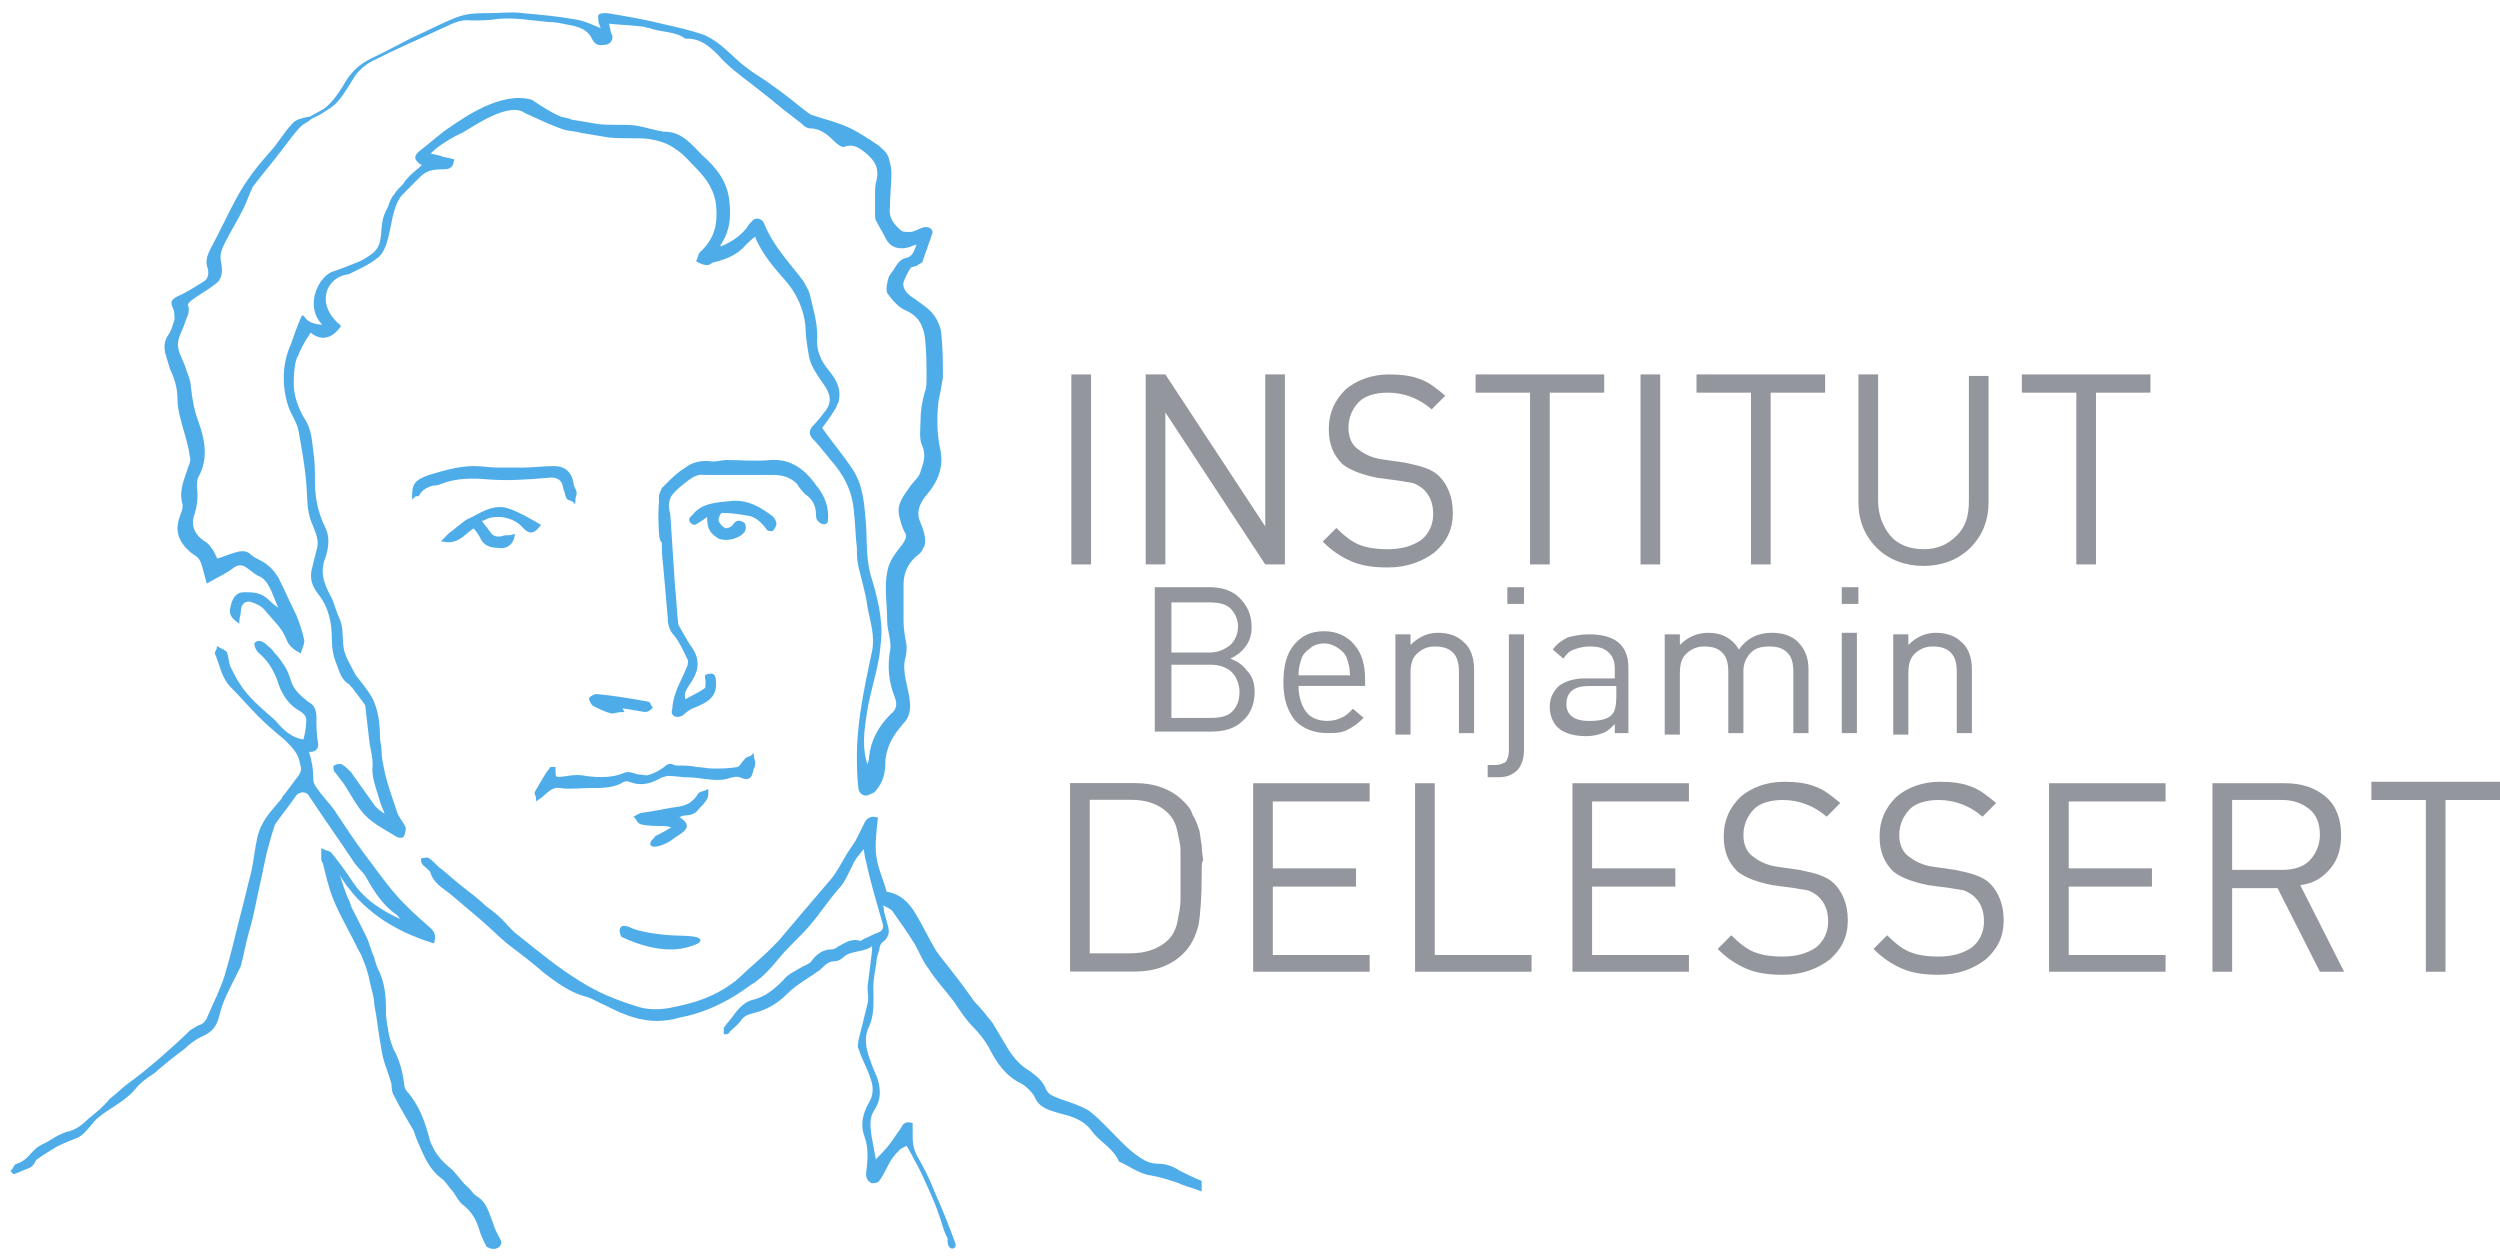 <svg width="181" height="91" viewBox="0 0 181 91" fill="none" xmlns="http://www.w3.org/2000/svg">
<path d="M87.003 63.298C87.003 65.058 86.893 66.269 86.784 66.929C86.565 67.809 86.236 68.47 85.688 69.02C84.812 69.9 83.607 70.341 82.183 70.341H77.472V56.695H82.183C83.607 56.695 84.812 57.135 85.688 58.015C85.907 58.236 86.236 58.566 86.346 59.006C86.565 59.336 86.674 59.666 86.784 59.996C86.893 60.216 86.893 60.657 87.003 61.207C87.003 61.757 87.112 62.087 87.112 62.307C87.003 62.307 87.003 62.747 87.003 63.298ZM85.469 63.298C85.469 62.527 85.469 61.867 85.469 61.537C85.469 61.207 85.359 60.767 85.25 60.216C85.14 59.666 84.921 59.226 84.593 58.896C83.935 58.236 83.059 57.905 81.854 57.905H78.896V69.02H81.854C82.949 69.02 83.935 68.69 84.593 68.03C84.921 67.699 85.14 67.259 85.25 66.709C85.359 66.159 85.469 65.609 85.469 65.168C85.469 64.838 85.469 64.178 85.469 63.298Z" fill="#94969D"/>
<path d="M99.164 70.352H90.728V56.706H99.164V58.027H92.152V62.869H98.178V64.19H92.152V69.142H99.164V70.352Z" fill="#94969D"/>
<path d="M110.886 70.352H102.451V56.706H103.875V69.142H110.886V70.352Z" fill="#94969D"/>
<path d="M122.28 70.352H113.844V56.706H122.28V58.027H115.268V62.869H121.294V64.19H115.268V69.142H122.28V70.352Z" fill="#94969D"/>
<path d="M133.782 66.613C133.782 67.824 133.344 68.704 132.468 69.474C131.591 70.135 130.496 70.575 129.072 70.575C128.086 70.575 127.209 70.465 126.442 70.135C125.675 69.804 125.018 69.364 124.361 68.704L125.347 67.713C125.895 68.264 126.442 68.704 126.99 68.924C127.538 69.144 128.195 69.254 129.072 69.254C130.058 69.254 130.824 69.034 131.482 68.594C132.03 68.154 132.358 67.493 132.358 66.723C132.358 65.953 132.139 65.403 131.701 64.962C131.482 64.742 131.263 64.632 131.044 64.522C130.824 64.412 130.496 64.412 129.948 64.302L128.305 64.082C127.209 63.862 126.333 63.532 125.785 63.092C125.128 62.431 124.799 61.661 124.799 60.56C124.799 59.35 125.237 58.47 126.004 57.699C126.771 57.039 127.867 56.599 129.181 56.599C130.058 56.599 130.824 56.709 131.372 56.929C132.03 57.149 132.577 57.589 133.235 58.139L132.249 59.13C131.372 58.36 130.277 57.919 129.072 57.919C128.195 57.919 127.428 58.139 126.99 58.58C126.552 59.02 126.223 59.68 126.223 60.45C126.223 61.111 126.442 61.661 126.881 61.991C127.319 62.321 127.867 62.651 128.743 62.761L130.277 62.981C131.372 63.202 132.249 63.422 132.796 63.972C133.344 64.522 133.782 65.403 133.782 66.613Z" fill="#94969D"/>
<path d="M145.066 66.613C145.066 67.824 144.627 68.704 143.751 69.474C142.875 70.135 141.779 70.575 140.355 70.575C139.369 70.575 138.492 70.465 137.726 70.135C136.959 69.804 136.301 69.364 135.644 68.704L136.63 67.713C137.178 68.264 137.726 68.704 138.273 68.924C138.821 69.144 139.478 69.254 140.355 69.254C141.341 69.254 142.108 69.034 142.765 68.594C143.313 68.154 143.641 67.493 143.641 66.723C143.641 65.953 143.422 65.403 142.984 64.962C142.765 64.742 142.546 64.632 142.327 64.522C142.108 64.412 141.779 64.412 141.231 64.302L139.588 64.082C138.492 63.862 137.616 63.532 137.068 63.092C136.411 62.431 136.082 61.661 136.082 60.56C136.082 59.35 136.52 58.47 137.287 57.699C138.054 57.039 139.15 56.599 140.464 56.599C141.341 56.599 142.108 56.709 142.655 56.929C143.313 57.149 143.861 57.589 144.518 58.139L143.532 59.13C142.655 58.36 141.56 57.919 140.355 57.919C139.478 57.919 138.712 58.139 138.273 58.58C137.835 59.02 137.506 59.68 137.506 60.45C137.506 61.111 137.726 61.661 138.164 61.991C138.602 62.321 139.15 62.651 140.026 62.761L141.56 62.981C142.655 63.202 143.532 63.422 144.08 63.972C144.627 64.522 145.066 65.403 145.066 66.613Z" fill="#94969D"/>
<path d="M156.788 70.352H148.352V56.706H156.788V58.027H149.776V62.869H155.802V64.19H149.776V69.142H156.788V70.352Z" fill="#94969D"/>
<path d="M169.714 70.352H167.961L164.894 64.3H161.607V70.352H160.183V56.706H165.442C166.647 56.706 167.633 57.037 168.4 57.697C169.166 58.357 169.495 59.348 169.495 60.448C169.495 61.438 169.276 62.209 168.728 62.869C168.181 63.529 167.523 63.97 166.537 64.08L169.714 70.352ZM167.195 62.319C167.633 61.879 167.961 61.218 167.961 60.448C167.961 59.678 167.742 59.017 167.195 58.577C166.647 58.137 165.989 57.917 165.223 57.917H161.607V62.979H165.223C166.099 62.979 166.756 62.759 167.195 62.319Z" fill="#94969D"/>
<path d="M181 57.919H177.056V70.355H175.632V57.919H171.688V56.599H181V57.919Z" fill="#94969D"/>
<path d="M78.991 40.865H77.567V27.109H78.991V40.865Z" fill="#94969D"/>
<path d="M93.028 40.864H91.603L84.373 29.859V40.864H82.949V27.108H84.373L91.603 38.112V27.108H93.028V40.864Z" fill="#94969D"/>
<path d="M105.187 37.122C105.187 38.333 104.749 39.213 103.873 39.983C102.996 40.644 101.901 41.084 100.476 41.084C99.49 41.084 98.614 40.974 97.847 40.644C97.08 40.313 96.423 39.873 95.766 39.213L96.752 38.223C97.299 38.773 97.847 39.213 98.395 39.433C98.943 39.653 99.6 39.763 100.476 39.763C101.462 39.763 102.229 39.543 102.887 39.103C103.434 38.663 103.763 38.002 103.763 37.232C103.763 36.462 103.544 35.912 103.106 35.471C102.887 35.251 102.667 35.141 102.448 35.031C102.229 34.921 101.901 34.921 101.353 34.811L99.71 34.591C98.614 34.371 97.738 34.041 97.19 33.601C96.532 32.94 96.204 32.17 96.204 31.07C96.204 29.859 96.642 28.979 97.409 28.208C98.176 27.548 99.271 27.108 100.586 27.108C101.462 27.108 102.229 27.218 102.777 27.438C103.434 27.658 103.982 28.098 104.639 28.649L103.653 29.639C102.777 28.869 101.682 28.428 100.476 28.428C99.6 28.428 98.833 28.649 98.395 29.089C97.957 29.529 97.628 30.189 97.628 30.959C97.628 31.62 97.847 32.17 98.285 32.5C98.724 32.83 99.271 33.16 100.148 33.27L101.682 33.491C102.777 33.711 103.653 33.931 104.201 34.481C104.749 35.031 105.187 35.912 105.187 37.122Z" fill="#94969D"/>
<path d="M116.145 28.428H112.201V40.864H110.776V28.428H106.833V27.108H116.145V28.428Z" fill="#94969D"/>
<path d="M120.199 40.864H118.774V27.108H120.199V40.864Z" fill="#94969D"/>
<path d="M132.139 28.428H128.195V40.864H126.771V28.428H122.827V27.108H132.139V28.428Z" fill="#94969D"/>
<path d="M143.971 36.352C143.971 37.672 143.533 38.773 142.657 39.653C141.78 40.533 140.575 40.974 139.261 40.974C137.946 40.974 136.741 40.533 135.864 39.653C134.988 38.773 134.55 37.672 134.55 36.352V27.108H135.974V36.242C135.974 37.232 136.303 38.112 136.85 38.773C137.398 39.433 138.275 39.763 139.261 39.763C140.247 39.763 141.013 39.433 141.671 38.773C142.328 38.112 142.547 37.342 142.547 36.242V27.218H143.971V36.352Z" fill="#94969D"/>
<path d="M155.693 28.428H151.749V40.864H150.325V28.428H146.381V27.108H155.693V28.428Z" fill="#94969D"/>
<path d="M90.836 50.106C90.836 50.986 90.507 51.756 89.96 52.197C89.412 52.747 88.645 52.967 87.659 52.967H83.606V42.513H87.549C88.426 42.513 89.193 42.733 89.74 43.283C90.288 43.833 90.617 44.493 90.617 45.374C90.617 45.924 90.507 46.364 90.179 46.804C89.85 47.244 89.521 47.465 89.083 47.685C89.631 47.905 89.96 48.125 90.288 48.565C90.726 49.005 90.836 49.555 90.836 50.106ZM89.083 46.694C89.412 46.364 89.631 45.924 89.631 45.374C89.631 44.823 89.412 44.383 89.083 44.053C88.754 43.723 88.207 43.613 87.549 43.613H84.811V47.244H87.549C88.207 47.244 88.645 47.024 89.083 46.694ZM89.193 51.536C89.521 51.206 89.74 50.766 89.74 50.106C89.74 49.555 89.521 49.005 89.193 48.675C88.864 48.345 88.316 48.125 87.659 48.125H84.811V51.976H87.659C88.316 51.976 88.864 51.866 89.193 51.536Z" fill="#94969D"/>
<path d="M98.833 49.663H94.013C94.013 50.433 94.232 51.093 94.561 51.533C94.889 51.974 95.437 52.194 96.094 52.194C96.533 52.194 96.861 52.084 97.081 51.974C97.409 51.864 97.628 51.643 97.957 51.313L98.724 51.974C98.286 52.414 97.957 52.634 97.519 52.854C97.081 53.074 96.642 53.074 96.094 53.074C95.109 53.074 94.342 52.744 93.794 52.194C93.246 51.533 92.918 50.653 92.918 49.443C92.918 48.232 93.137 47.352 93.684 46.691C94.232 46.031 94.889 45.701 95.875 45.701C96.752 45.701 97.519 46.031 98.067 46.691C98.614 47.352 98.833 48.122 98.833 49.222V49.663ZM97.738 48.892C97.738 48.342 97.628 48.012 97.519 47.682C97.409 47.352 97.19 47.132 96.861 46.911C96.533 46.691 96.204 46.581 95.875 46.581C95.547 46.581 95.109 46.691 94.889 46.911C94.561 47.132 94.342 47.352 94.232 47.682C94.123 48.012 94.013 48.342 94.013 48.892H97.738Z" fill="#94969D"/>
<path d="M106.723 53.077H105.627V48.675C105.627 48.015 105.518 47.575 105.189 47.244C104.86 46.914 104.422 46.804 103.874 46.804C103.326 46.804 102.888 47.024 102.56 47.354C102.231 47.684 102.121 48.125 102.121 48.785V53.187H101.026V45.924H102.121V46.694C102.669 46.144 103.326 45.814 104.093 45.814C104.86 45.814 105.518 46.034 105.956 46.474C106.504 46.914 106.723 47.684 106.723 48.455V53.077Z" fill="#94969D"/>
<path d="M110.337 54.287C110.337 54.838 110.228 55.278 109.899 55.718C109.57 56.048 109.132 56.268 108.584 56.268H107.708V55.388H108.256C108.584 55.388 108.804 55.278 109.023 55.168C109.132 54.948 109.242 54.728 109.242 54.397V45.924H110.337V54.287ZM110.337 43.723H109.132V42.513H110.337V43.723Z" fill="#94969D"/>
<path d="M118.007 53.078H116.911V52.417C116.583 52.747 116.364 52.968 116.035 53.078C115.706 53.188 115.378 53.298 114.83 53.298C113.954 53.298 113.187 53.078 112.748 52.637C112.42 52.307 112.201 51.757 112.201 51.207C112.201 50.547 112.42 50.106 112.858 49.666C113.296 49.336 113.954 49.116 114.72 49.116H116.911V48.456C116.911 47.905 116.802 47.575 116.473 47.245C116.145 46.915 115.706 46.805 115.049 46.805C114.611 46.805 114.282 46.915 113.954 47.025C113.625 47.135 113.406 47.355 113.187 47.685L112.42 47.025C112.748 46.585 113.077 46.365 113.515 46.145C113.954 46.035 114.392 45.925 115.049 45.925C116.911 45.925 117.897 46.695 117.897 48.346V53.078H118.007ZM117.021 50.437V49.666H115.049C113.954 49.666 113.406 50.106 113.406 50.987C113.406 51.757 113.954 52.197 115.049 52.197C115.816 52.197 116.364 52.087 116.692 51.757C116.911 51.537 117.021 51.097 117.021 50.437Z" fill="#94969D"/>
<path d="M130.934 53.077H129.838V48.675C129.838 48.015 129.729 47.575 129.4 47.244C129.072 46.914 128.633 46.804 128.086 46.804C127.538 46.804 127.1 46.914 126.771 47.244C126.442 47.575 126.223 48.015 126.223 48.565V53.077H125.128V48.675C125.128 48.015 125.018 47.575 124.689 47.244C124.361 46.914 123.923 46.804 123.375 46.804C122.827 46.804 122.389 47.024 122.06 47.354C121.731 47.684 121.622 48.125 121.622 48.785V53.187H120.526V45.924H121.622V46.694C122.17 46.144 122.827 45.814 123.703 45.814C124.689 45.814 125.456 46.254 125.894 47.024C126.442 46.254 127.209 45.814 128.305 45.814C129.072 45.814 129.729 46.034 130.167 46.474C130.715 47.024 130.934 47.684 130.934 48.455V53.077Z" fill="#94969D"/>
<path d="M134.548 43.723H133.343V42.513H134.548V43.723ZM134.439 53.077H133.343V45.814H134.439V53.077Z" fill="#94969D"/>
<path d="M142.766 53.077H141.671V48.675C141.671 48.015 141.561 47.575 141.232 47.244C140.904 46.914 140.465 46.804 139.918 46.804C139.37 46.804 138.932 47.024 138.603 47.354C138.274 47.684 138.165 48.125 138.165 48.785V53.187H137.069V45.924H138.165V46.694C138.713 46.144 139.37 45.814 140.137 45.814C140.904 45.814 141.561 46.034 141.999 46.474C142.547 46.914 142.766 47.684 142.766 48.455V53.077Z" fill="#94969D"/>
<path d="M21.167 24.929C20.51 26.36 20.51 27.9 20.948 29.331C21.167 29.991 21.605 30.541 21.715 31.201C21.934 32.412 22.153 33.623 22.263 34.833C22.372 35.934 22.263 36.924 22.701 37.914C22.92 38.465 23.249 39.125 23.03 39.785C22.92 40.225 22.811 40.666 22.701 41.106C22.482 41.876 22.701 42.426 23.139 42.977C23.906 43.967 24.125 45.067 24.125 46.278C24.125 46.938 24.235 47.488 24.454 48.039C24.673 48.589 24.782 49.139 25.33 49.469C25.44 49.469 25.44 49.689 25.549 49.689C25.768 50.019 25.988 50.239 26.207 50.57C26.316 50.68 26.426 50.9 26.535 51.01C26.645 52 26.755 52.881 26.864 53.871C26.974 54.421 27.083 54.861 27.083 55.412C26.974 56.182 27.302 56.952 27.521 57.723C27.631 58.163 27.85 58.603 27.96 58.933L27.85 59.043C27.521 58.823 27.193 58.603 26.974 58.273C26.426 57.502 25.878 56.732 25.33 55.962C25.111 55.742 24.892 55.522 24.673 55.412C24.563 55.412 24.344 55.412 24.235 55.522C24.235 55.522 24.235 55.852 24.344 55.852C24.563 56.182 24.782 56.402 25.002 56.732C25.44 57.392 25.768 58.053 26.207 58.603C26.864 59.483 27.85 59.924 28.726 60.474C28.836 60.584 29.165 60.584 29.165 60.474C29.274 60.254 29.274 60.034 29.274 59.924C29.055 59.483 28.726 59.153 28.617 58.713C28.288 57.723 27.96 56.842 27.74 55.852C27.631 55.302 27.521 54.861 27.521 54.311C27.521 53.981 27.412 53.651 27.412 53.431C27.412 52.44 27.302 51.45 26.864 50.57C26.535 50.019 26.097 49.469 25.659 48.919C25.33 48.259 24.892 47.598 24.782 46.938C24.673 46.168 24.782 45.398 24.454 44.737C24.235 44.297 24.125 43.747 23.906 43.307C23.358 42.316 23.03 41.436 23.468 40.335C23.687 39.675 23.797 38.905 23.468 38.245C22.92 37.144 22.701 36.044 22.701 34.833C22.701 34.173 22.701 33.403 22.591 32.742C22.482 31.972 22.482 31.091 21.934 30.321C21.496 29.551 21.167 28.671 21.167 27.79C21.167 26.8 21.277 26.029 21.496 25.699C21.825 24.819 22.482 23.939 22.482 23.939C23.687 25.039 24.563 23.608 24.563 23.608C22.701 22.068 23.468 19.977 25.221 19.757C25.878 19.427 26.645 19.096 27.193 18.656C28.398 17.886 27.96 15.025 29.165 13.924C29.603 13.484 29.931 13.154 30.37 12.714C30.808 12.274 31.356 12.164 31.904 12.164C32.451 12.164 32.67 12.164 32.78 11.613C32.451 11.503 32.123 11.503 31.904 11.393C31.575 11.283 31.356 11.283 31.027 11.173C31.356 10.623 32.889 9.743 33.437 9.522C34.204 9.082 36.833 7.211 38.038 8.092C39.024 8.532 39.901 8.972 40.887 9.302C41.325 9.412 41.763 9.412 42.092 9.522C42.749 9.633 43.407 9.743 44.064 9.853C45.05 9.963 46.036 9.853 47.022 9.963C47.679 10.073 48.446 10.293 48.994 10.733C49.542 11.063 49.98 11.613 50.418 12.053C51.185 12.824 51.842 13.704 51.952 14.915C52.061 16.235 51.842 17.336 50.747 18.326C50.637 18.436 50.637 18.656 50.528 18.876C50.747 18.986 50.966 19.096 51.185 19.096C51.404 19.096 51.514 18.876 51.733 18.876C52.609 18.656 53.376 18.326 53.924 17.666C54.143 17.446 54.362 17.226 54.691 17.006C54.8 17.116 54.8 17.116 54.8 17.226C55.348 18.436 56.115 19.317 56.991 20.307C57.758 21.187 58.306 22.398 58.415 23.608C58.415 24.269 58.525 24.929 58.635 25.589C58.744 26.47 59.292 27.13 59.73 27.79C60.278 28.56 60.278 29.111 59.949 29.661C59.62 30.101 59.292 30.541 58.854 30.981C58.744 31.201 58.635 31.312 58.854 31.642C59.292 32.082 59.73 32.632 60.168 33.182C61.154 34.283 61.812 35.493 61.921 37.034C62.031 37.914 62.031 38.795 62.14 39.675C62.14 40.115 62.14 40.556 62.25 40.996C62.469 41.986 62.797 42.977 62.907 43.967C63.126 45.067 63.455 46.058 63.236 47.158C62.907 48.699 62.578 50.239 62.359 51.78C62.25 52.66 62.14 53.651 62.14 54.531C62.14 55.412 62.14 56.182 62.25 57.062C62.25 57.282 62.469 57.502 62.688 57.502C62.797 57.502 63.017 57.392 63.236 57.282C63.893 56.622 64.003 55.852 64.003 55.081C64.112 53.871 64.66 53.101 65.317 52.33C65.755 51.89 65.865 51.34 65.755 50.68C65.646 49.689 65.208 48.699 65.427 47.708C65.536 47.378 65.536 47.048 65.536 46.718C65.427 46.168 65.317 45.508 65.317 44.957C65.317 44.077 65.317 43.197 65.317 42.316C65.317 41.326 65.755 40.556 66.522 40.005C66.632 39.895 66.741 39.675 66.851 39.455C66.961 38.905 66.741 38.355 66.522 37.804C66.194 37.034 66.522 36.374 66.961 35.824C67.837 34.833 68.275 33.733 67.947 32.412C67.727 31.312 67.727 30.211 67.837 29.111C67.947 28.56 68.056 28.01 68.166 27.35C68.166 26.36 68.166 25.259 68.056 24.269C68.056 23.828 67.837 23.278 67.508 22.838C67.18 22.398 66.632 22.068 66.194 21.738C65.646 21.407 65.208 20.967 65.317 20.417C65.427 20.087 65.646 19.647 65.865 19.317C65.975 19.206 66.303 19.206 66.413 19.096C66.522 18.986 66.742 18.986 66.742 18.766C66.961 18.106 67.18 17.556 67.399 16.895C67.508 16.675 67.18 16.455 66.851 16.565C66.522 16.675 66.194 16.895 65.865 16.895C65.646 16.895 65.317 16.895 65.208 16.785C64.66 16.345 64.222 15.795 64.331 15.025C64.331 14.144 64.441 13.264 64.441 12.494C64.441 12.164 64.331 11.723 64.222 11.393C64.112 11.063 63.783 10.843 63.564 10.623C62.907 10.183 62.25 9.743 61.592 9.412C60.716 8.972 59.73 8.752 58.744 8.422C58.635 8.422 58.635 8.312 58.525 8.312C57.648 7.652 56.772 6.881 55.786 6.221C55.238 5.781 54.581 5.451 54.033 5.011C53.266 4.46 52.609 3.69 51.842 3.14C51.514 2.92 51.185 2.7 50.856 2.59C49.87 2.259 48.884 2.039 47.898 1.819C46.584 1.489 45.269 1.269 43.954 1.049C43.735 1.049 43.407 1.049 43.407 1.159C43.407 1.379 43.407 1.599 43.516 1.819C43.516 1.929 43.626 2.039 43.735 2.259C42.968 1.929 42.311 1.599 41.544 1.489C40.339 1.269 39.024 1.159 37.819 1.049C37.053 0.939 36.286 1.049 35.519 1.049C34.752 1.049 33.985 1.049 33.328 1.269C32.342 1.599 31.356 2.149 30.37 2.59C29.165 3.14 28.069 3.8 26.864 4.35C26.207 4.68 25.659 5.121 25.221 5.781C24.673 6.661 24.125 7.652 23.139 8.202C22.92 8.312 22.701 8.422 22.482 8.532C21.825 8.642 21.496 8.752 21.277 8.972C20.619 9.633 20.181 10.513 19.524 11.173C18.648 12.164 17.881 13.154 17.223 14.364C16.566 15.575 16.018 16.785 15.361 17.996C15.142 18.436 14.923 18.876 15.142 19.427C15.251 19.867 15.142 20.307 14.704 20.527C14.156 20.857 13.498 21.297 12.951 21.517C12.512 21.738 12.403 21.848 12.622 22.288C12.732 22.508 12.732 22.838 12.732 23.168C12.622 23.498 12.512 23.939 12.293 24.269C11.965 24.709 11.965 25.149 12.074 25.589C12.184 25.919 12.293 26.36 12.403 26.69C12.732 27.35 12.951 28.12 12.951 28.891C12.951 29.441 13.06 29.881 13.17 30.321C13.389 31.201 13.718 32.082 13.827 32.962C13.937 33.292 13.827 33.623 13.718 33.843C13.498 34.613 13.06 35.383 13.279 36.374C13.389 36.594 13.279 37.034 13.17 37.254C12.841 38.134 12.841 38.795 13.498 39.565C13.718 39.785 13.937 40.005 14.156 40.115C14.485 40.335 14.594 40.555 14.704 40.886C14.813 41.326 14.923 41.656 15.032 42.096C15.799 41.656 16.347 41.436 16.895 40.996C17.223 40.776 17.552 40.776 17.881 40.996C18.209 41.216 18.538 41.546 18.867 41.656C19.305 41.876 19.524 42.316 19.743 42.756C19.962 43.307 20.181 43.857 20.4 44.297C20.51 44.517 20.619 44.737 20.729 44.847C20.839 44.737 20.839 44.737 20.948 44.627C20.4 44.297 19.853 43.967 19.414 43.527C18.867 42.977 18.319 42.977 17.662 42.977C17.114 42.977 16.895 43.417 16.785 43.967C16.676 44.407 16.785 44.627 17.223 44.957C17.223 44.737 17.333 44.517 17.333 44.297C17.333 43.637 17.771 43.307 18.319 43.527C18.648 43.637 19.086 43.857 19.305 44.187C19.853 44.847 20.51 45.398 20.839 46.278C20.948 46.608 21.277 46.938 21.715 47.158C21.825 46.828 21.934 46.608 21.934 46.388C21.825 45.838 21.605 45.177 21.386 44.627C20.948 43.747 20.51 42.756 20.072 41.876C19.853 41.546 19.634 41.216 19.305 40.996C18.976 40.666 18.428 40.556 18.1 40.225C17.771 39.895 17.333 40.005 17.004 40.115C16.566 40.225 16.128 40.445 15.69 40.556C15.47 40.225 15.47 40.005 15.251 39.785C15.142 39.565 14.923 39.345 14.704 39.235C14.046 38.795 13.718 38.134 13.937 37.364C14.156 36.704 14.265 36.044 14.156 35.273C14.156 35.053 14.156 34.723 14.265 34.503C15.032 33.182 14.704 31.752 14.265 30.541C13.937 29.661 13.827 28.891 13.718 28.01C13.718 27.57 13.498 27.13 13.389 26.8C13.279 26.36 12.951 25.809 12.841 25.369C12.622 24.599 13.06 24.049 13.279 23.388C13.389 22.948 13.718 22.618 13.498 22.068C13.498 21.958 13.608 21.848 13.718 21.738C14.265 21.297 14.923 20.967 15.47 20.527C16.018 20.197 16.018 19.647 15.909 18.986C15.799 18.546 15.909 18.106 16.128 17.666C16.566 16.785 17.114 15.905 17.552 15.025C17.771 14.585 17.99 13.924 18.209 13.484C18.867 12.604 19.634 11.723 20.291 10.843C20.729 10.293 21.167 9.633 21.715 9.082C21.934 8.862 22.263 8.752 22.482 8.532C23.03 8.202 23.797 7.872 24.235 7.432C24.782 6.881 25.111 6.221 25.549 5.561C25.878 5.011 26.426 4.57 27.083 4.24C28.617 3.47 30.151 2.81 31.794 2.039C32.561 1.709 33.218 1.269 34.094 1.379C34.752 1.379 35.409 1.379 36.066 1.269C37.272 1.159 38.477 1.379 39.682 1.489C40.23 1.489 40.668 1.599 41.215 1.709C41.873 1.819 42.53 2.039 42.859 2.59C43.188 3.36 43.516 3.14 43.845 3.14C44.064 3.14 44.393 2.81 44.173 2.48C44.064 2.149 44.064 1.929 43.954 1.599C44.831 1.709 45.598 1.709 46.474 1.819C46.693 1.819 46.803 1.929 47.022 1.929C47.898 2.259 48.884 2.149 49.651 2.7H49.761C50.747 2.7 51.404 3.25 52.061 3.91C52.719 4.68 53.595 5.341 54.471 6.001C55.019 6.441 55.458 6.771 56.005 7.211C56.224 7.432 56.443 7.542 56.663 7.762C57.101 8.092 57.648 8.532 58.087 8.862C58.196 8.972 58.415 9.192 58.635 9.192C59.401 9.192 59.949 9.633 60.497 10.183C60.716 10.403 61.045 10.623 61.154 10.513C61.812 10.293 62.25 10.623 62.688 10.953C63.345 11.503 63.783 12.053 63.564 13.044C63.455 13.374 63.455 13.704 63.455 14.144C63.455 14.585 63.455 15.025 63.455 15.465C63.455 15.685 63.455 15.905 63.564 16.015C63.783 16.455 64.003 16.785 64.222 17.226C64.55 17.886 65.208 17.996 65.865 17.776C66.084 17.666 66.194 17.666 66.522 17.556C66.303 18.106 66.194 18.656 65.646 18.766C65.208 18.876 65.098 19.096 64.879 19.427C64.769 19.647 64.55 19.867 64.441 20.087C64.331 20.417 64.222 20.967 64.331 21.187C64.66 21.628 65.098 22.178 65.646 22.398C66.632 22.838 66.961 23.608 67.07 24.489C67.18 25.479 67.18 26.36 67.18 27.35C67.18 27.68 67.18 28.12 67.07 28.34C66.851 29.111 66.742 29.771 66.742 30.541C66.742 31.091 66.632 31.752 66.851 32.192C67.18 32.962 66.961 33.513 66.742 34.173C66.632 34.613 66.194 34.943 65.975 35.273C65.536 35.934 64.989 36.484 65.208 37.364C65.317 37.804 65.427 38.245 65.646 38.575C65.755 38.905 65.646 39.125 65.427 39.455C64.989 40.005 64.441 40.666 64.331 41.436C64.112 42.536 64.331 43.747 64.331 44.957C64.331 45.618 64.66 46.388 64.55 47.048C64.331 48.259 64.441 49.359 64.879 50.46C65.098 51.01 64.989 51.45 64.55 51.78C63.674 52.66 63.126 53.651 63.017 54.861C63.017 55.081 62.907 55.302 62.797 55.632C62.25 54.201 62.469 52.881 62.688 51.45C62.907 50.13 63.345 48.809 63.564 47.488C63.674 46.608 63.783 45.728 63.674 44.957C63.564 43.747 63.236 42.646 62.907 41.546C62.578 40.225 62.688 38.905 62.578 37.694C62.469 36.374 62.359 35.053 61.592 33.953C60.935 32.962 60.168 32.082 59.401 30.981C59.73 30.541 60.059 30.101 60.387 29.551C60.497 29.441 60.497 29.221 60.606 29.111C60.826 28.23 60.497 27.57 59.949 26.91C59.292 26.139 58.963 25.259 59.073 24.379C59.073 23.278 58.744 22.288 58.525 21.297C58.415 20.967 58.196 20.637 58.087 20.417C57.101 19.096 55.896 17.886 55.238 16.235C55.129 15.905 54.691 15.795 54.471 16.125C54.362 16.235 54.252 16.345 54.143 16.565C53.595 17.226 52.938 17.666 52.061 17.996C52.061 17.776 52.061 17.666 52.171 17.556C52.719 16.675 52.828 15.795 52.719 14.695C52.609 13.154 51.733 12.164 50.747 11.283C49.98 10.513 49.322 9.633 48.117 9.633C48.117 9.633 48.117 9.633 48.008 9.633C47.35 9.522 46.693 9.302 46.036 9.192C45.159 9.082 44.173 9.192 43.297 9.082C42.64 8.972 41.982 8.862 41.325 8.752C41.215 8.642 40.887 8.642 40.558 8.532C39.791 8.202 39.134 7.762 38.477 7.322C36.286 6.661 33.437 8.752 32.78 9.192C31.904 9.743 31.246 10.403 30.37 11.063C30.041 11.393 30.151 11.503 30.37 11.723C30.479 11.833 30.589 11.833 30.698 11.944C30.37 12.274 30.041 12.494 29.822 12.714C29.603 12.934 29.384 13.154 29.274 13.374C29.055 13.594 28.726 13.924 28.617 14.144C28.398 14.364 28.288 14.695 28.179 15.025C27.302 16.455 28.179 17.666 26.864 18.546C26.535 18.766 26.207 18.986 25.878 19.096C25.33 19.317 24.782 19.537 24.125 19.757C23.139 20.087 22.044 22.288 23.577 23.608C23.577 23.608 22.372 23.718 21.934 22.948C21.934 22.838 21.496 23.939 21.167 24.929Z" fill="#4EADE9" stroke="#4EADE9" stroke-width="0.2"/>
<path d="M69.043 89.966C68.605 88.756 68.167 87.656 67.619 86.445C67.291 85.565 66.853 84.684 66.414 83.914C66.086 83.364 65.976 82.924 65.976 82.263C65.976 81.933 65.976 81.713 65.976 81.383C65.538 81.273 65.428 81.493 65.319 81.713C65.1 82.043 64.771 82.483 64.552 82.814C64.223 83.254 63.895 83.584 63.566 83.914C63.456 84.024 63.456 84.134 63.347 84.134C63.237 83.584 63.128 82.924 63.018 82.373C62.908 81.603 62.799 80.943 63.237 80.282C63.675 79.622 63.675 78.962 63.456 78.192C63.347 77.861 63.128 77.421 63.018 77.091C62.689 76.211 62.361 75.33 62.799 74.34C63.237 73.46 63.128 72.469 63.128 71.479C63.128 70.928 63.237 70.378 63.347 69.718C63.347 69.388 63.456 69.058 63.566 68.728C63.566 68.507 63.675 68.287 63.785 68.177C64.114 67.957 64.333 67.627 64.223 67.187C64.114 66.747 64.004 66.417 63.895 65.977C63.895 65.866 63.895 65.646 63.785 65.536L63.895 65.426C64.114 65.536 64.442 65.646 64.661 65.866C65.209 66.637 65.757 67.407 66.305 68.287C66.633 68.838 66.853 69.498 67.291 70.048C67.838 70.928 68.496 71.589 69.153 72.469C69.591 73.129 70.029 73.79 70.577 74.34C71.016 74.78 71.344 75.22 71.673 75.771C72.221 76.871 72.878 77.861 74.083 78.412C74.412 78.632 74.74 78.962 74.959 79.292C75.288 80.172 76.055 80.282 76.712 80.503C77.589 80.723 78.465 80.943 79.122 81.823C79.67 82.593 80.656 83.034 81.094 84.024C81.861 84.354 82.519 84.904 83.395 85.014C84.052 85.124 84.71 85.345 85.367 85.565C85.805 85.785 86.353 85.895 86.901 86.115V85.565C86.353 85.345 85.915 85.124 85.477 84.904C84.929 84.574 84.49 84.354 83.833 84.354C83.285 84.354 82.847 84.134 82.519 83.914C81.642 83.364 80.875 82.483 80.108 81.713C79.67 81.273 79.232 80.833 78.794 80.503C78.246 80.172 77.589 79.952 76.931 79.732C76.384 79.512 75.836 79.402 75.617 78.852C75.398 78.302 74.959 77.972 74.521 77.641C73.754 77.201 73.207 76.541 72.768 75.771C72.44 75.22 72.111 74.67 71.782 74.12C71.344 73.57 70.906 73.019 70.468 72.579C69.701 71.479 68.934 70.488 68.058 69.388C67.948 69.278 67.838 69.058 67.729 68.948C67.181 68.067 66.743 67.077 66.195 66.197C65.757 65.426 65.1 64.766 64.114 64.656C63.895 63.776 63.456 62.895 63.347 62.015C63.237 61.134 63.347 60.254 63.456 59.264C63.018 59.154 62.799 59.374 62.689 59.594C62.47 60.034 62.251 60.474 62.032 60.914C61.813 61.245 61.594 61.575 61.375 61.905C61.046 62.455 60.718 63.115 60.279 63.666C59.622 64.436 58.965 65.206 58.307 65.977C57.65 66.747 57.102 67.407 56.445 68.177C56.116 68.507 55.897 68.728 55.569 69.058C55.24 69.388 53.268 71.039 53.049 71.479C53.596 71.809 53.268 71.589 54.144 71.259C55.021 70.928 55.897 69.828 56.445 69.168C57.102 68.397 57.869 67.737 58.526 66.967C59.293 66.087 59.841 65.206 60.608 64.326C61.046 63.886 61.265 63.335 61.594 62.675C61.813 62.125 62.251 61.685 62.58 61.245C62.689 61.685 62.689 62.015 62.799 62.345C63.128 63.886 63.566 65.316 64.004 66.857C64.114 67.297 63.895 67.517 63.566 67.627C63.237 67.737 62.908 67.957 62.58 68.067C62.47 68.177 62.251 68.287 62.142 68.177C61.594 68.067 61.156 68.397 60.718 68.618C60.608 68.728 60.389 68.838 60.17 68.838C59.622 68.838 59.184 69.168 58.855 69.608C58.745 69.828 58.417 69.938 58.198 70.048C57.65 70.378 57.102 70.598 56.774 71.039C56.116 71.699 55.459 72.249 54.583 72.469C54.035 72.579 53.596 73.019 53.268 73.46C53.049 73.79 52.72 74.12 52.501 74.45C52.501 74.56 52.501 74.67 52.501 74.78C52.611 74.78 52.72 74.78 52.72 74.67C53.049 74.34 53.377 74.12 53.596 73.79C53.816 73.46 54.144 73.35 54.583 73.24C55.459 73.019 56.226 72.579 56.883 71.919C57.431 71.369 57.979 71.039 58.636 70.598C58.855 70.488 59.074 70.268 59.293 70.158C59.622 69.828 59.951 69.498 60.389 69.498C60.608 69.498 60.827 69.388 60.937 69.278C61.594 68.618 62.58 68.948 63.237 68.287C63.237 68.507 63.237 68.728 63.237 68.838C63.128 69.718 63.018 70.598 62.908 71.479C62.908 71.919 63.018 72.249 62.908 72.689C62.689 73.57 62.47 74.45 62.251 75.33C62.251 75.55 62.142 75.771 62.251 75.881C62.47 76.651 62.908 77.311 63.128 78.082C63.347 78.632 63.347 79.292 63.018 79.842C62.58 80.613 62.361 81.383 62.689 82.263C63.018 83.144 62.908 84.134 62.799 85.014C62.799 85.234 62.908 85.455 63.128 85.565C63.237 85.565 63.456 85.565 63.566 85.455C63.895 85.014 64.114 84.464 64.442 83.914C64.661 83.584 64.88 83.364 65.1 83.144C65.209 83.034 65.538 82.924 65.647 82.814C65.976 83.254 66.195 83.804 66.524 84.354C66.633 84.574 66.743 84.794 66.853 85.014C67.291 86.005 67.729 86.885 68.058 87.876C68.277 88.426 68.386 89.086 68.715 89.636C68.605 90.517 69.263 90.407 69.043 89.966Z" fill="#4EADE9" stroke="#4EADE9" stroke-width="0.2"/>
<path d="M59.839 37.697C59.948 36.816 59.62 35.936 59.072 35.276C58.305 34.175 57.319 33.295 55.785 33.405C54.69 33.515 53.594 33.405 52.608 33.405C52.279 33.405 51.951 33.515 51.622 33.515C50.855 33.405 50.198 33.515 49.65 33.955C49.102 34.285 48.664 34.725 48.226 35.166C47.678 35.716 47.678 36.376 48.116 36.816C48.226 36.046 48.774 35.496 49.322 35.056C49.76 34.725 50.307 34.175 50.965 34.285C51.513 34.285 52.06 34.285 52.608 34.285C53.704 34.285 54.799 34.285 55.895 34.285C56.552 34.285 57.209 34.395 57.757 34.946C57.976 35.276 58.195 35.606 58.524 35.826C59.072 36.266 59.181 36.816 59.181 37.367C59.181 37.807 59.839 38.027 59.839 37.697Z" fill="#4EADE9" stroke="#4EADE9" stroke-width="0.2"/>
<path d="M36.176 89.855C35.957 89.415 35.738 89.085 35.628 88.645C35.3 87.875 35.19 87.104 34.423 86.664C34.095 86.444 33.985 86.114 33.656 85.894C33.218 85.454 32.889 84.903 32.451 84.573C31.794 84.023 31.356 83.473 31.027 82.592C30.698 81.272 30.26 80.061 29.384 79.071C29.274 78.961 29.165 78.741 29.165 78.521C29.055 77.64 28.836 76.76 28.398 75.99C28.069 75.219 27.96 74.449 27.85 73.569C27.85 72.578 27.85 71.478 27.412 70.487C27.193 70.047 27.083 69.717 26.974 69.277C26.755 68.837 26.645 68.286 26.426 67.846C26.207 67.406 25.988 66.966 25.768 66.526C25.549 66.085 25.33 65.755 25.221 65.315C24.892 64.655 24.673 63.885 24.454 63.224C24.454 63.224 24.563 63.224 24.563 63.114C26.097 65.755 28.507 67.296 31.356 68.176C31.465 67.736 31.356 67.516 31.137 67.296C30.26 66.526 29.384 65.755 28.617 64.875C27.741 63.885 27.083 62.894 26.316 61.904C25.659 61.023 25.002 60.033 24.344 59.043C24.016 58.492 23.577 58.052 23.139 57.502C22.92 57.172 22.591 56.842 22.591 56.511C22.591 55.741 22.482 55.081 22.263 54.421C22.263 54.421 22.263 54.421 22.263 54.311C22.701 54.421 23.03 54.2 22.92 53.76C22.811 53.21 22.811 52.55 22.811 52C22.811 51.449 22.701 51.119 22.263 50.899C21.715 50.459 21.167 50.019 20.948 49.248C20.839 48.918 20.729 48.588 20.51 48.258C20.291 47.928 20.072 47.598 19.743 47.268C19.634 47.047 19.414 46.938 19.195 46.717C19.086 46.607 18.867 46.497 18.757 46.497C18.648 46.497 18.428 46.607 18.538 46.717C18.538 46.827 18.648 47.047 18.757 47.158C19.414 47.708 19.853 48.368 20.181 49.248C20.4 50.019 20.839 50.789 21.496 51.229C21.825 51.449 22.372 51.669 22.263 52.33C22.263 52.77 22.153 53.21 22.044 53.65C21.058 53.54 20.4 52.88 19.853 52.22C18.867 51.339 17.881 50.569 17.223 49.469C17.004 49.138 16.785 48.698 16.566 48.258C16.456 47.928 16.456 47.598 16.347 47.268C16.237 47.158 16.018 47.047 15.799 46.938C15.799 47.047 15.58 47.268 15.69 47.378C16.018 48.148 16.128 49.028 16.785 49.689C17.442 50.349 18.1 51.119 18.757 51.779C19.414 52.44 20.072 52.99 20.729 53.54C21.277 54.09 21.715 54.531 21.825 55.301C21.934 55.631 21.934 55.851 21.715 56.181C21.386 56.621 21.058 57.062 20.729 57.502C20.619 57.612 20.51 57.722 20.51 57.832C19.962 58.492 19.414 59.043 19.086 59.703C18.757 60.253 18.648 61.023 18.538 61.684C18.428 62.454 18.319 63.114 18.1 63.885C17.771 65.315 17.333 66.856 17.004 68.286C16.785 69.167 16.566 69.937 16.347 70.707C16.018 71.698 15.58 72.578 15.142 73.569C15.032 73.899 14.813 74.229 14.375 74.339C14.156 74.449 14.046 74.559 13.827 74.669C13.06 75.439 12.293 76.1 11.417 76.87C10.76 77.42 10.102 77.971 9.336 78.521C8.897 78.851 8.459 79.291 8.021 79.621C7.583 80.171 7.035 80.612 6.487 81.052C6.049 81.492 5.501 81.932 4.844 82.042C4.515 82.152 4.077 82.372 3.748 82.592C3.42 82.812 3.091 82.922 2.762 83.143C2.215 83.583 1.995 84.133 1.229 84.353C1.119 84.353 1.009 84.683 0.9 84.793L1.009 84.903C1.338 84.793 1.776 84.573 2.105 84.463C2.324 84.353 2.434 84.133 2.543 83.913C2.981 83.583 3.529 83.253 4.077 82.922C4.515 82.702 5.063 82.482 5.611 82.262C5.83 82.152 5.939 82.042 6.049 81.932C6.378 81.602 6.597 81.272 6.925 80.942C7.802 80.171 8.897 79.731 9.664 78.851C9.993 78.411 10.541 77.971 11.088 77.64C11.855 76.98 12.513 76.43 13.279 75.88C13.608 75.549 14.046 75.219 14.485 74.999C15.251 74.669 15.58 74.339 15.799 73.459C16.018 72.468 16.566 71.478 17.004 70.597C17.114 70.377 17.223 70.157 17.333 69.937C17.552 69.167 17.662 68.397 17.881 67.626C17.99 67.186 18.1 66.856 18.209 66.416C18.538 64.875 18.867 63.334 19.195 61.794C19.305 61.353 19.414 61.023 19.524 60.583C19.634 60.253 19.743 59.813 19.853 59.593C20.4 58.822 20.948 58.162 21.386 57.502C21.715 57.172 22.263 57.172 22.482 57.612C23.577 59.263 24.673 60.803 25.768 62.454C26.097 62.894 26.426 63.114 26.645 63.554C27.193 64.545 27.85 65.535 28.836 66.195C28.946 66.306 29.055 66.526 29.274 66.746C29.055 66.746 28.946 66.746 28.946 66.636C27.521 65.975 26.316 65.205 25.44 63.885C25.002 63.224 24.454 62.454 23.906 61.794C23.797 61.684 23.577 61.684 23.358 61.574C23.358 61.794 23.358 61.904 23.358 62.124C23.358 62.234 23.358 62.344 23.468 62.454C23.687 63.334 23.906 64.325 24.235 65.095C24.673 66.195 25.33 67.296 25.878 68.397C25.988 68.727 26.207 68.947 26.316 69.277C26.535 69.827 26.755 70.377 26.864 71.038C26.974 71.588 27.193 72.138 27.193 72.688C27.412 73.789 27.521 74.999 27.741 76.1C27.85 76.87 28.179 77.53 28.398 78.301C28.507 78.631 28.398 78.961 28.617 79.291C29.055 80.171 29.603 81.052 30.041 81.822C30.151 82.152 30.26 82.482 30.37 82.703C30.808 83.693 31.137 84.573 32.013 85.234C32.342 85.454 32.561 85.894 32.889 86.224C33.109 86.554 33.328 86.994 33.656 87.214C34.204 87.654 34.533 88.205 34.752 88.865C34.861 89.305 35.081 89.745 35.3 90.186C35.847 90.516 36.286 90.186 36.176 89.855Z" fill="#4EADE9" stroke="#4EADE9" stroke-width="0.2"/>
<path d="M49.212 73.567C48.116 73.898 47.021 73.898 45.925 73.567C45.158 73.347 44.501 73.017 43.844 72.687C43.296 72.467 42.858 72.137 42.31 72.027C41.215 71.697 40.338 71.036 39.462 70.376C38.585 69.606 37.709 68.946 36.832 68.285C36.175 67.735 35.518 67.075 34.751 66.415C34.094 65.864 33.327 65.204 32.669 64.654C32.122 64.214 31.464 63.883 31.245 63.113C31.136 62.893 30.917 62.783 30.697 62.563C30.588 62.453 30.588 62.343 30.588 62.233C30.697 62.233 30.917 62.123 31.026 62.233C31.355 62.453 31.574 62.783 31.902 63.003C32.341 63.333 32.779 63.773 33.217 64.103C33.874 64.654 34.532 65.094 35.08 65.644C35.518 65.974 35.956 66.305 36.285 66.635C36.613 66.965 36.942 67.405 37.38 67.735C38.914 68.946 40.338 70.156 41.981 71.147C43.187 71.917 44.501 72.467 45.925 72.907C46.802 73.237 47.788 73.237 48.774 73.017C51.513 72.467 52.718 71.697 54.58 70.046V71.036C54.471 71.036 52.279 73.017 49.212 73.567Z" fill="#4EADE9" stroke="#4EADE9" stroke-width="0.2"/>
<path d="M48.776 60.582C49.871 59.922 49.871 59.702 48.995 59.151C49.214 59.041 49.433 58.931 49.652 58.931C49.981 58.931 50.31 58.821 50.529 58.491C50.748 58.271 50.967 58.051 51.077 57.831C51.186 57.721 51.186 57.501 51.186 57.281C50.967 57.391 50.748 57.391 50.638 57.501C50.31 58.051 49.871 58.381 49.214 58.491C48.338 58.601 47.461 58.821 46.585 58.931C46.366 58.931 46.256 59.041 46.037 59.151C46.147 59.261 46.256 59.592 46.475 59.592C46.913 59.702 47.461 59.702 48.009 59.702C48.338 59.702 48.557 59.812 48.886 59.812C48.447 60.142 48.009 60.362 47.571 60.582C47.461 60.582 47.461 60.802 47.352 60.802C46.694 61.462 48.009 61.242 48.776 60.582Z" fill="#4EADE9" stroke="#4EADE9" stroke-width="0.2"/>
<path d="M49.432 51.668C49.651 51.448 49.98 51.227 50.308 51.117C51.075 50.787 51.842 50.457 51.733 49.357C51.733 49.247 51.733 49.027 51.623 48.916C51.514 48.806 51.294 48.916 51.185 48.916C51.075 48.916 51.185 49.137 51.185 49.357C51.185 49.577 51.185 49.907 51.075 49.907C50.637 50.237 50.089 50.457 49.542 50.787C49.432 50.237 49.432 50.127 49.87 49.467C50.418 48.696 50.637 47.926 50.089 47.046C49.761 46.606 49.542 46.165 49.213 45.615C49.103 45.395 48.994 45.285 48.994 45.065C48.884 44.184 48.884 43.414 48.775 42.534C48.665 40.883 48.556 39.122 48.446 37.472C48.446 37.252 48.337 36.922 48.337 36.701H48.227C48.117 36.922 48.117 37.032 48.008 37.252C48.008 37.692 48.008 38.132 48.008 38.572C48.008 39.343 48.008 40.223 48.117 40.993C48.227 42.204 48.337 43.524 48.446 44.735C48.446 45.175 48.556 45.615 48.884 45.945C49.322 46.495 49.542 47.046 49.87 47.706C49.98 47.926 49.87 48.256 49.761 48.476C49.542 49.027 49.213 49.577 48.994 50.237C48.884 50.567 48.775 51.007 48.775 51.337C48.556 51.888 49.213 51.888 49.432 51.668Z" fill="#4EADE9" stroke="#4EADE9" stroke-width="0.2"/>
<path d="M48.993 55.523C49.431 55.523 49.979 55.523 50.417 55.633C50.855 55.633 51.184 55.743 51.622 55.743C52.17 55.743 52.827 55.743 53.375 55.633C53.594 55.633 53.813 55.193 54.032 54.973C54.142 54.863 54.361 54.863 54.47 54.753C54.47 54.863 54.58 55.083 54.58 55.193C54.58 55.303 54.58 55.523 54.47 55.633C54.361 56.074 54.361 56.514 53.594 56.184C53.375 56.074 52.937 56.184 52.608 56.294C51.731 56.514 50.745 56.184 49.869 56.184C49.321 56.184 48.883 56.074 48.335 56.074C48.226 56.074 48.007 56.184 47.897 56.184C47.13 56.624 46.473 56.844 45.596 56.514C45.377 56.404 45.049 56.514 44.939 56.624C44.282 56.954 43.515 56.954 42.748 56.954C41.981 56.954 41.324 57.064 40.557 56.954C39.79 56.844 39.462 57.504 38.914 57.834C38.914 57.614 38.804 57.504 38.804 57.394C39.133 56.844 39.462 56.184 39.9 55.633C39.9 55.633 40.009 55.633 40.119 55.633C40.119 56.404 40.119 56.404 40.995 56.294C41.543 56.184 41.981 56.184 42.529 56.294C43.405 56.404 44.391 56.404 45.158 56.074C45.596 55.853 45.925 56.184 46.363 56.184C46.583 56.184 46.802 56.294 47.021 56.184C47.459 56.074 47.788 55.853 48.116 55.633C48.554 55.193 48.664 55.523 48.993 55.523Z" fill="#4EADE9" stroke="#4EADE9" stroke-width="0.2"/>
<path d="M29.932 35.934C29.932 35.053 30.151 34.833 31.028 34.503C32.123 34.173 33.219 33.843 34.314 33.843C34.862 33.843 35.519 33.953 36.067 33.953C36.615 33.953 37.272 33.953 37.82 33.953C38.587 33.953 39.354 33.843 40.121 33.843C40.888 33.843 41.326 34.283 41.435 35.053C41.435 35.274 41.654 35.494 41.654 35.714C41.654 35.824 41.545 36.044 41.545 36.264C41.435 36.154 41.216 36.154 41.107 36.044C40.997 35.824 40.997 35.604 40.888 35.384C40.778 34.613 40.34 34.393 39.573 34.503C38.149 34.613 36.834 34.723 35.41 34.613C34.205 34.503 33 34.503 31.904 34.944C31.685 35.053 31.466 35.053 31.356 35.053C30.918 35.164 30.48 35.384 30.261 35.824C30.151 35.824 30.042 35.824 29.932 35.934Z" fill="#4EADE9" stroke="#4EADE9" stroke-width="0.2"/>
<path d="M51.294 37.252C51.075 37.362 50.856 37.582 50.637 37.692C50.418 37.802 50.309 38.022 50.089 37.802C49.87 37.582 50.089 37.472 50.199 37.362C50.856 36.482 51.952 36.482 52.938 36.371C54.143 36.261 55.019 36.812 55.896 37.472C56.005 37.582 56.115 37.802 56.115 37.912C56.115 38.022 56.005 38.242 55.896 38.352C55.786 38.352 55.567 38.352 55.567 38.242C55.238 37.802 54.8 37.362 54.252 37.252C53.595 37.142 52.938 37.032 52.28 37.032C52.061 37.032 51.842 37.582 51.952 37.802C52.061 38.022 52.28 38.242 52.499 38.352C52.719 38.352 53.047 38.242 53.157 38.022C53.376 37.692 53.595 37.802 53.814 37.912C53.924 38.022 53.924 38.352 53.814 38.462C53.486 38.903 52.609 39.123 52.061 38.903C51.404 38.462 51.294 38.242 51.294 37.252Z" fill="#4EADE9" stroke="#4EADE9" stroke-width="0.2"/>
<path d="M39.024 38.027C38.586 38.577 38.367 38.577 37.928 38.137C37.271 37.367 36.066 37.146 35.19 37.477C35.08 37.587 34.861 37.587 34.751 37.697C34.971 38.027 35.19 38.247 35.409 38.577C35.628 38.907 35.956 39.017 36.395 38.907C36.614 38.797 36.833 38.907 37.161 38.797C37.052 39.457 36.504 39.678 36.066 39.567C35.628 39.567 35.08 39.457 34.861 38.907C34.751 38.687 34.532 38.357 34.313 38.137C33.656 38.467 33.218 39.347 32.122 39.127C32.341 38.907 32.451 38.797 32.56 38.687C32.889 38.467 33.218 38.137 33.546 37.917C33.765 37.697 34.094 37.587 34.313 37.477C35.08 37.036 35.956 36.596 36.833 36.926C37.49 37.146 38.257 37.587 39.024 38.027Z" fill="#4EADE9" stroke="#4EADE9" stroke-width="0.2"/>
<path d="M44.83 51.118C44.94 51.228 44.94 51.228 45.049 51.449C44.721 51.449 44.501 51.559 44.282 51.559C43.844 51.449 43.406 51.228 42.968 51.008C42.858 50.898 42.748 50.678 42.748 50.568C42.858 50.458 43.077 50.348 43.187 50.348C44.392 50.458 45.706 50.678 46.912 50.898C47.021 50.898 47.021 51.118 47.131 51.228C47.021 51.339 46.912 51.449 46.693 51.449C46.035 51.339 45.378 51.228 44.721 51.118C44.83 51.008 44.83 51.008 44.83 51.118Z" fill="#4EADE9" stroke="#4EADE9" stroke-width="0.2"/>
<path d="M48.009 35.381C48.009 35.381 47.68 35.932 47.789 38.243C47.899 40.553 48.337 37.802 48.337 37.802C48.337 37.802 48.118 36.702 48.556 35.712C49.104 34.721 48.009 35.381 48.009 35.381Z" fill="#4EADE9" stroke="#4EADE9" stroke-width="0.2"/>
<path d="M45.05 67.736C45.05 67.736 47.57 69.057 49.652 68.507C51.733 67.956 49.871 67.846 49.323 67.846C48.775 67.846 46.803 67.736 45.708 67.296C44.612 66.746 45.05 67.736 45.05 67.736Z" fill="#4EADE9" stroke="#4EADE9" stroke-width="0.2"/>
</svg>
